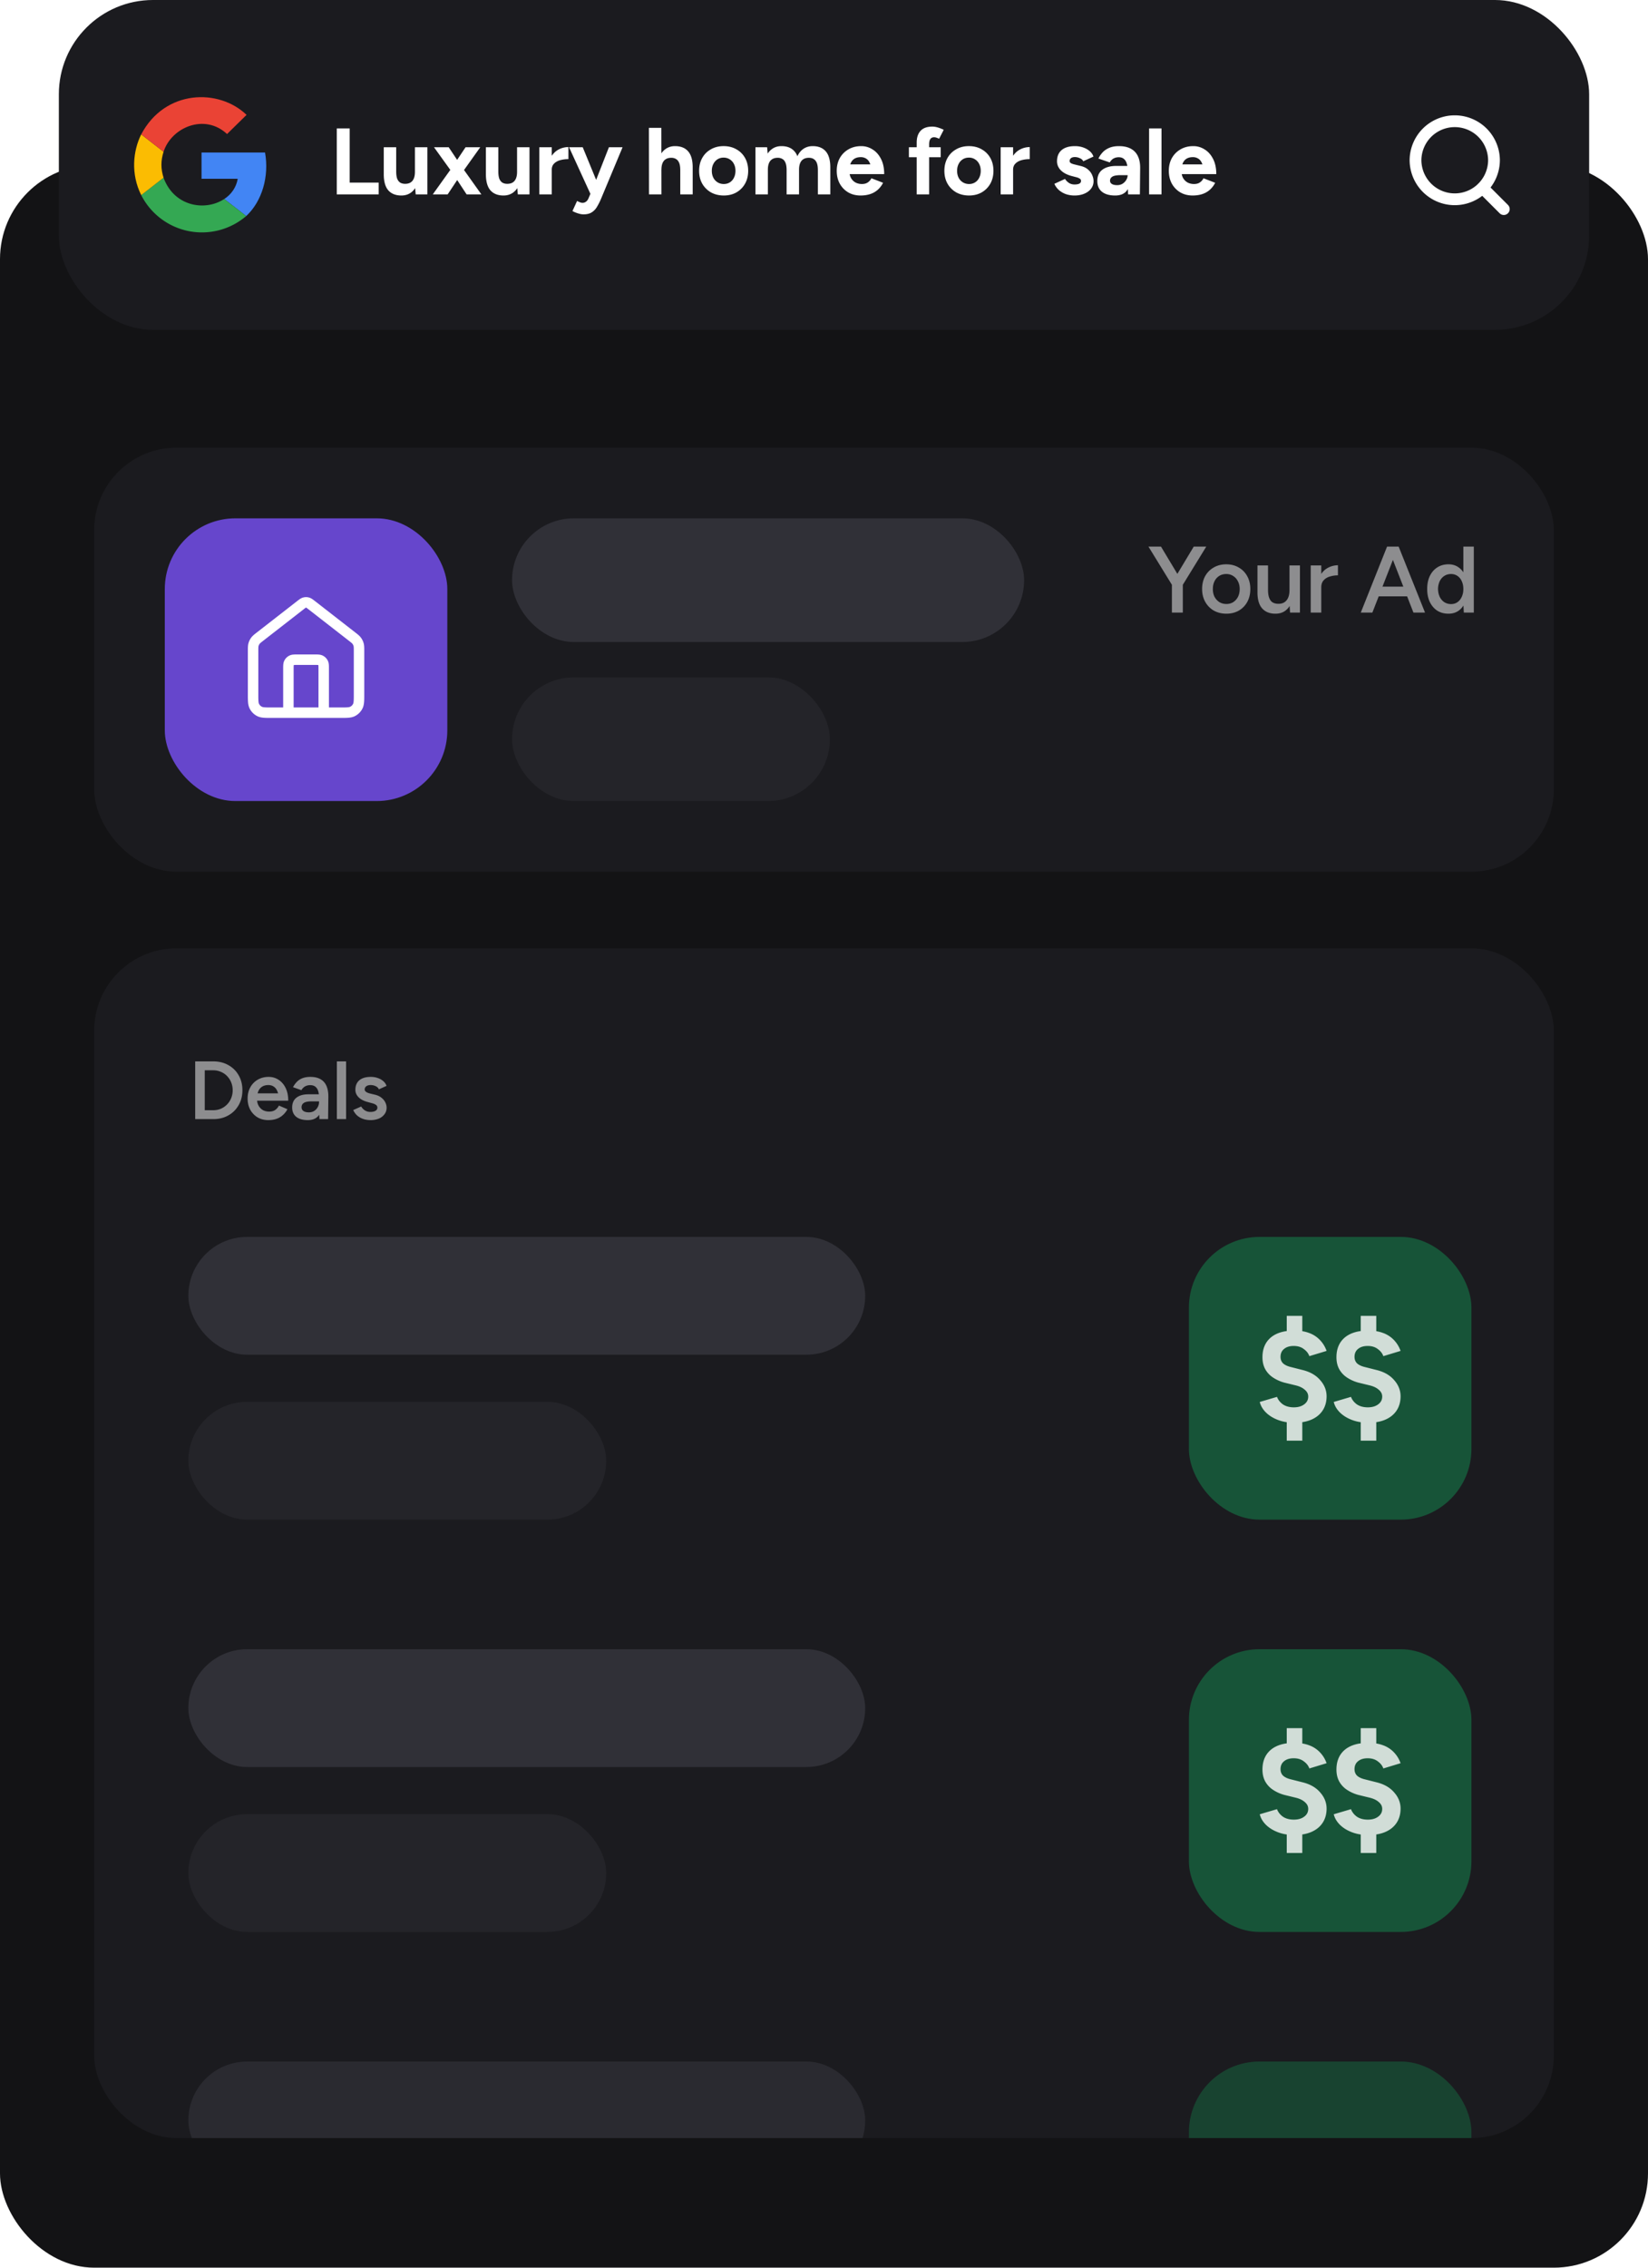 <svg width="280" height="385" fill="none" xmlns="http://www.w3.org/2000/svg"><rect y="28" width="280" height="357" rx="16" fill="#131315"/><rect x="10" width="260" height="56" rx="16" fill="#1B1B1F"/><path d="M202.634 33.192c-.789 0-1.488-.176-2.096-.528a3.939 3.939 0 01-1.44-1.488c-.341-.63-.512-1.355-.512-2.176 0-.821.176-1.547.528-2.176a3.9 3.9 0 011.472-1.472c.629-.363 1.349-.544 2.16-.544.693 0 1.333.187 1.92.56.597.363 1.077.901 1.44 1.616.363.704.544 1.563.544 2.576h-2.144c.011-.704-.064-1.264-.224-1.68-.149-.427-.363-.73-.64-.912a1.672 1.672 0 00-.976-.288c-.416 0-.768.085-1.056.256-.288.17-.507.432-.656.784-.139.341-.208.79-.208 1.344 0 .48.096.88.288 1.2.192.32.448.565.768.736.32.16.672.24 1.056.24.416 0 .752-.09 1.008-.272.267-.181.469-.416.608-.704l1.984.768a3.96 3.96 0 01-.88 1.168 3.62 3.62 0 01-1.264.736c-.491.17-1.051.256-1.68.256zm-2.672-3.632l.016-1.648h5.632v1.648h-5.648zM195.234 33V21.8h2.112V33h-2.112zM191.67 33l-.08-1.616v-2.432c0-.48-.054-.885-.16-1.216-.107-.341-.272-.597-.496-.768-.214-.181-.502-.272-.864-.272-.32 0-.608.07-.864.208-.256.139-.475.363-.657.672l-1.919-.656c.149-.341.368-.672.656-.992.288-.33.661-.597 1.12-.8.469-.213 1.04-.32 1.712-.32.8 0 1.466.144 2 .432.544.288.949.715 1.216 1.28.266.555.394 1.237.383 2.048L193.67 33h-2zm-2.208.192c-.96 0-1.707-.213-2.24-.64-.523-.427-.784-1.03-.784-1.808 0-.853.282-1.493.848-1.92.576-.437 1.381-.656 2.416-.656h2.032v1.568h-1.296c-.694 0-1.174.085-1.441.256-.266.16-.399.39-.399.688 0 .235.106.421.32.56.213.128.512.192.896.192.341 0 .645-.08.912-.24.266-.17.474-.384.624-.64.16-.267.24-.539.24-.816h.56c0 1.088-.214 1.936-.64 2.544-.416.608-1.099.912-2.048.912zM182.565 33.192c-.512 0-.992-.075-1.44-.224a3.794 3.794 0 01-1.184-.672 3.128 3.128 0 01-.8-1.088l1.808-.832c.16.256.378.48.656.672.277.181.597.272.96.272.352 0 .624-.048.816-.144.192-.107.288-.256.288-.448s-.08-.33-.24-.416a2.073 2.073 0 00-.624-.24l-.736-.192c-.768-.203-1.376-.523-1.824-.96-.438-.448-.656-.96-.656-1.536 0-.821.261-1.456.784-1.904.533-.448 1.285-.672 2.256-.672.501 0 .965.075 1.392.224.437.15.81.357 1.12.624.309.267.522.576.64.928l-1.744.8c-.075-.213-.256-.384-.544-.512a1.976 1.976 0 00-.864-.208c-.288 0-.512.064-.672.192a.593.593 0 00-.224.496c0 .139.074.256.224.352.149.085.362.16.64.224l1.04.256c.522.128.938.336 1.248.624.32.277.549.592.688.944.149.341.224.677.224 1.008 0 .48-.144.907-.432 1.28-.278.363-.662.645-1.152.848-.48.203-1.03.304-1.648.304zM171.504 28.792c0-.864.165-1.579.496-2.144.341-.565.773-.987 1.296-1.264a3.56 3.56 0 011.664-.416v2.048c-.491 0-.955.059-1.392.176-.427.117-.774.31-1.04.576-.267.267-.4.608-.4 1.024h-.624zM170.016 33v-8h2.112v8h-2.112zM164.645 33.192c-.811 0-1.536-.176-2.176-.528a3.99 3.99 0 01-1.488-1.488c-.352-.63-.528-1.355-.528-2.176 0-.821.176-1.547.528-2.176.352-.63.843-1.12 1.472-1.472.629-.363 1.349-.544 2.16-.544.821 0 1.547.181 2.176.544.629.352 1.12.843 1.472 1.472.352.63.528 1.355.528 2.176 0 .821-.176 1.547-.528 2.176a3.87 3.87 0 01-1.472 1.488c-.619.352-1.333.528-2.144.528zm0-1.952a1.88 1.88 0 001.04-.288c.299-.192.528-.453.688-.784.171-.341.256-.73.256-1.168 0-.437-.085-.821-.256-1.152a1.945 1.945 0 00-.72-.8 1.88 1.88 0 00-1.04-.288c-.384 0-.731.096-1.04.288a1.98 1.98 0 00-.704.8c-.171.33-.256.715-.256 1.152 0 .437.085.827.256 1.168.171.33.411.592.72.784a1.96 1.96 0 001.056.288zM155.75 33v-8.8c0-.853.219-1.515.656-1.984.437-.48 1.104-.72 2-.72.309 0 .635.053.976.16.352.107.672.235.96.384l-.784 1.52a3.068 3.068 0 00-.464-.192 1.315 1.315 0 00-.384-.064c-.288 0-.501.101-.64.304-.139.192-.208.507-.208.944V33h-2.112zm-1.328-6.304V25h5.408v1.696h-5.408zM146.212 33.192c-.789 0-1.488-.176-2.096-.528a3.939 3.939 0 01-1.44-1.488c-.341-.63-.512-1.355-.512-2.176 0-.821.176-1.547.528-2.176a3.9 3.9 0 011.472-1.472c.629-.363 1.349-.544 2.16-.544.693 0 1.333.187 1.92.56.597.363 1.077.901 1.44 1.616.363.704.544 1.563.544 2.576h-2.144c.011-.704-.064-1.264-.224-1.68-.149-.427-.363-.73-.64-.912a1.672 1.672 0 00-.976-.288c-.416 0-.768.085-1.056.256-.288.17-.507.432-.656.784-.139.341-.208.79-.208 1.344 0 .48.096.88.288 1.2.192.32.448.565.768.736.32.16.672.24 1.056.24.416 0 .752-.09 1.008-.272.267-.181.469-.416.608-.704l1.984.768a3.96 3.96 0 01-.88 1.168 3.62 3.62 0 01-1.264.736c-.491.17-1.051.256-1.68.256zm-2.672-3.632l.016-1.648h5.632v1.648h-5.648zM128.352 33v-8h1.984l.128 1.472V33h-2.112zm5.296 0v-4.096l2.112-.48V33h-2.112zm5.312 0v-4.096l2.112-.48V33h-2.112zm-5.312-4.096c0-.544-.064-.965-.192-1.264-.118-.299-.288-.512-.512-.64a1.46 1.46 0 00-.784-.208c-.544-.01-.966.155-1.264.496-.288.341-.432.848-.432 1.52h-.704c0-.853.122-1.573.368-2.16.256-.597.608-1.05 1.056-1.36.448-.32.976-.48 1.584-.48.97 0 1.712.299 2.224.896.522.587.778 1.493.768 2.72l-2.112.48zm5.312 0c0-.544-.064-.965-.192-1.264-.128-.299-.304-.512-.528-.64-.214-.139-.475-.208-.784-.208-.544-.01-.966.155-1.264.496-.288.341-.432.848-.432 1.52h-.704c0-.853.122-1.573.368-2.16.256-.597.608-1.05 1.056-1.36.458-.32.992-.48 1.6-.48.97 0 1.712.299 2.224.896.512.587.768 1.493.768 2.72l-2.112.48zM122.973 33.192c-.81 0-1.536-.176-2.176-.528a3.99 3.99 0 01-1.488-1.488c-.352-.63-.528-1.355-.528-2.176 0-.821.176-1.547.528-2.176.352-.63.843-1.12 1.472-1.472.63-.363 1.35-.544 2.16-.544.822 0 1.547.181 2.176.544.63.352 1.12.843 1.472 1.472.352.63.528 1.355.528 2.176 0 .821-.176 1.547-.528 2.176a3.864 3.864 0 01-1.472 1.488c-.618.352-1.333.528-2.144.528zm0-1.952c.395 0 .742-.096 1.04-.288.299-.192.528-.453.688-.784.171-.341.256-.73.256-1.168 0-.437-.085-.821-.256-1.152a1.931 1.931 0 00-1.76-1.088c-.384 0-.73.096-1.04.288a1.987 1.987 0 00-.704.8c-.17.33-.256.715-.256 1.152 0 .437.086.827.256 1.168.171.33.411.592.72.784.31.192.662.288 1.056.288zM110.266 33l-.016-11.296h2.112L112.378 33h-2.112zm5.312 0v-4.096l2.112-.48V33h-2.112zm0-4.096c0-.544-.064-.965-.192-1.264-.128-.299-.304-.512-.528-.64a1.458 1.458 0 00-.784-.208c-.544-.01-.965.155-1.264.496-.288.341-.432.848-.432 1.52h-.704c0-.853.123-1.573.368-2.16.256-.597.608-1.05 1.056-1.36.459-.32.987-.48 1.584-.48.981 0 1.728.299 2.24.896.512.587.768 1.493.768 2.72l-2.112.48zM99.135 36.392c-.288 0-.608-.059-.96-.176a4.79 4.79 0 01-.912-.384l.784-1.712c.182.096.347.17.496.224.16.064.3.096.416.096a.96.96 0 00.593-.192c.17-.117.309-.293.415-.528l.944-2.224L103.456 25h2.32l-3.632 8.688a10.852 10.852 0 01-.704 1.408 2.74 2.74 0 01-.912.96c-.352.224-.817.336-1.393.336zM100.352 33l-3.665-8h2.32l2.673 6.496.688 1.504h-2.016zM93.12 28.792c0-.864.166-1.579.497-2.144.341-.565.773-.987 1.296-1.264a3.56 3.56 0 011.664-.416v2.048c-.49 0-.955.059-1.392.176-.427.117-.773.31-1.04.576-.267.267-.4.608-.4 1.024h-.624zM91.634 33v-8h2.112v8h-2.112zM87.979 33l-.128-1.472V25h2.112v8h-1.984zm-5.424-3.424V25h2.112v4.096l-2.112.48zm2.112-.48c0 .533.058.955.176 1.264.128.299.304.517.528.656.234.128.496.192.784.192.554.01.976-.155 1.264-.496.288-.352.432-.859.432-1.52h.72c0 .853-.128 1.579-.384 2.176-.246.587-.598 1.04-1.056 1.36-.448.31-.976.464-1.584.464-.96 0-1.702-.293-2.224-.88-.512-.597-.768-1.51-.768-2.736l2.112-.48zM73.531 33l3.28-4.576L79.1 25h2.496l-3.184 4.464L76.06 33h-2.528zm5.744 0l-2.32-3.536L73.74 25h2.496l2.288 3.424L81.787 33h-2.512zM70.627 33l-.128-1.472V25h2.112v8h-1.984zm-5.424-3.424V25h2.112v4.096l-2.112.48zm2.112-.48c0 .533.059.955.176 1.264.128.299.304.517.528.656.235.128.496.192.784.192.555.01.976-.155 1.264-.496.288-.352.432-.859.432-1.52h.72c0 .853-.128 1.579-.384 2.176-.245.587-.597 1.04-1.056 1.36-.448.31-.976.464-1.584.464-.96 0-1.701-.293-2.224-.88-.512-.597-.768-1.51-.768-2.736l2.112-.48zM57.219 33V21.8h2.192V33h-2.192zm1.408 0v-2h5.712v2h-5.712z" fill="#fff"/><path d="M255.5 35.5l-3.625-3.625m1.958-4.708a6.666 6.666 0 11-13.333 0 6.667 6.667 0 0113.333 0z" stroke="#fff" stroke-width="2" stroke-linecap="round" stroke-linejoin="round"/><g clip-path="url(#prefix__clip0_1981_5880)"><path d="M41.836 36.679c2.712-2.532 3.917-6.75 3.194-10.788H34.242v4.46h6.148c-.242 1.446-1.085 2.651-2.29 3.435l3.736 2.893z" fill="#4285F4"/><path d="M23.992 33.123a11.572 11.572 0 0017.84 3.556l-3.737-2.893c-3.194 2.11-8.498 1.326-10.306-3.616l-3.797 2.953z" fill="#34A853"/><path d="M27.789 30.17c-.482-1.507-.482-2.893 0-4.4l-3.797-2.953c-1.386 2.772-1.808 6.69 0 10.306l3.797-2.953z" fill="#FBBC02"/><path d="M27.79 25.77c1.325-4.158 6.99-6.57 10.787-3.013l3.315-3.255c-4.701-4.52-13.862-4.34-17.9 3.315l3.797 2.953z" fill="#EA4335"/></g><g clip-path="url(#prefix__clip1_1981_5880)"><rect x="16" y="76" width="248" height="72" rx="14" fill="#1B1B1F"/><rect x="87" y="88" width="87" height="21" rx="10.5" fill="#303037"/><rect x="87" y="115" width="54" height="21" rx="10.5" fill="#242429"/><g filter="url(#prefix__filter0_d_1981_5880)"><rect x="28" y="88" width="48" height="48" rx="12" fill="#6646CC"/></g><path d="M49 121v-7.4c0-.56 0-.84.109-1.054.096-.188.249-.341.437-.437.214-.109.494-.109 1.054-.109h2.8c.56 0 .84 0 1.054.109.188.096.341.249.437.437.109.214.109.494.109 1.054v7.4m-3.982-18.236l-6.783 5.275c-.453.353-.68.529-.843.75a1.998 1.998 0 00-.318.65c-.074.265-.074.552-.074 1.126v7.235c0 1.12 0 1.68.218 2.108.192.376.498.682.874.874.428.218.988.218 2.108.218h11.6c1.12 0 1.68 0 2.108-.218.376-.192.682-.498.874-.874.218-.428.218-.988.218-2.108v-7.235c0-.574 0-.861-.074-1.126a1.998 1.998 0 00-.318-.65c-.163-.221-.39-.397-.843-.75l-6.783-5.275c-.351-.273-.527-.41-.72-.462a.986.986 0 00-.523 0c-.194.052-.37.189-.721.462z" stroke="#fff" stroke-width="1.778" stroke-linecap="round" stroke-linejoin="round"/><path opacity=".5" d="M248.708 104l-.08-1.488V92.8h1.776V104h-1.696zm-2.608.192c-.725 0-1.36-.171-1.904-.512-.533-.352-.954-.843-1.264-1.472-.298-.629-.448-1.365-.448-2.208 0-.853.15-1.59.448-2.208.31-.63.731-1.115 1.264-1.456.544-.352 1.179-.528 1.904-.528.672 0 1.248.176 1.728.528.491.341.864.827 1.12 1.456.256.619.384 1.355.384 2.208 0 .843-.128 1.579-.384 2.208-.256.629-.629 1.12-1.12 1.472-.48.341-1.056.512-1.728.512zm.448-1.632c.406 0 .763-.107 1.072-.32.32-.224.566-.528.736-.912.182-.384.272-.827.272-1.328 0-.501-.09-.944-.272-1.328a2.04 2.04 0 00-.736-.896 1.868 1.868 0 00-1.088-.32c-.426 0-.805.107-1.136.32-.33.213-.592.512-.784.896a3.252 3.252 0 00-.288 1.328c.011.501.107.944.288 1.328.192.384.454.688.784.912.342.213.726.32 1.152.32zM240.147 104l-4.368-11.2h1.856l4.48 11.2h-1.968zm-8.944 0l4.464-11.2h1.872l-4.368 11.2h-1.968zm2.096-2.752V99.6h6.704v1.648h-6.704zM223.879 99.744c0-.864.166-1.573.496-2.128.331-.555.758-.965 1.28-1.232a3.564 3.564 0 011.664-.416v1.712c-.49 0-.954.07-1.392.208a2.215 2.215 0 00-1.04.64c-.266.299-.4.693-.4 1.184l-.608.032zM222.695 104v-8h1.792v8h-1.792zM219.184 104l-.096-1.472V96h1.776v8h-1.68zm-5.536-3.424V96h1.792v4.096l-1.792.48zm1.792-.48c0 .629.075 1.12.224 1.472.15.352.352.597.608.736.267.139.571.208.912.208.608.011 1.078-.187 1.408-.592.331-.405.496-.987.496-1.744h.672c0 .843-.128 1.568-.384 2.176-.245.597-.597 1.056-1.056 1.376-.448.309-.986.464-1.616.464-.97 0-1.722-.299-2.256-.896-.533-.597-.8-1.504-.8-2.72l1.792-.48zM208.37 104.192c-.8 0-1.514-.176-2.144-.528a3.911 3.911 0 01-1.456-1.488c-.352-.629-.528-1.355-.528-2.176 0-.821.171-1.547.512-2.176.352-.63.838-1.12 1.456-1.472.619-.363 1.328-.544 2.128-.544s1.51.181 2.128.544a3.673 3.673 0 011.44 1.472c.352.63.528 1.355.528 2.176 0 .821-.17 1.547-.512 2.176a3.787 3.787 0 01-1.44 1.488c-.618.352-1.322.528-2.112.528zm0-1.648c.438 0 .827-.107 1.168-.32.342-.224.608-.523.8-.896.192-.384.288-.827.288-1.328 0-.501-.101-.939-.304-1.312a2.174 2.174 0 00-.8-.896 2.108 2.108 0 00-1.184-.336c-.448 0-.842.107-1.184.32a2.18 2.18 0 00-.8.896c-.192.384-.288.827-.288 1.328 0 .501.096.944.288 1.328.203.373.475.672.816.896.352.213.752.32 1.2.32zM200.917 99.36l-1.712-.544 3.616-6.016h2.128l-4.032 6.56zm-1.808 4.64v-5.376h1.856V104h-1.856zm.048-4.64l-4.032-6.56h2.128l3.616 6.016-1.712.544z" fill="#fff"/></g><g clip-path="url(#prefix__clip2_1981_5880)"><rect x="16" y="161" width="248" height="202" rx="14" fill="#1B1B1F"/><rect x="32" y="210" width="115" height="20" rx="10" fill="#303037"/><rect x="32" y="238" width="71" height="20" rx="10" fill="#242429"/><rect x="202" y="210" width="48" height="48" rx="12" fill="#175438"/><path opacity=".8" d="M232.465 241.548c-1.024 0-1.952-.16-2.784-.48-.832-.32-1.52-.752-2.064-1.296-.528-.544-.864-1.128-1.008-1.752l2.928-.864c.176.48.496.896.96 1.248.48.336 1.08.512 1.8.528.752.016 1.36-.144 1.824-.48.48-.336.72-.784.72-1.344 0-.448-.192-.832-.576-1.152-.368-.336-.88-.584-1.536-.744l-1.968-.48a6.566 6.566 0 01-1.944-.888 4.049 4.049 0 01-1.296-1.416c-.304-.576-.456-1.24-.456-1.992 0-1.424.464-2.536 1.392-3.336.944-.8 2.28-1.2 4.008-1.2.96 0 1.8.136 2.52.408a4.748 4.748 0 011.848 1.2 5.046 5.046 0 011.128 1.848l-2.928.888c-.16-.464-.472-.864-.936-1.2-.448-.352-1.024-.528-1.728-.528-.688 0-1.232.168-1.632.504-.4.32-.6.768-.6 1.344 0 .464.152.84.456 1.128.32.272.752.472 1.296.6l1.992.504c1.296.32 2.296.896 3 1.728.72.816 1.08 1.728 1.08 2.736 0 .912-.216 1.704-.648 2.376-.432.672-1.056 1.192-1.872 1.56-.816.368-1.808.552-2.976.552zm-1.272 3.048v-4.176h2.64v4.176h-2.64zm0-17.016v-4.176h2.64v4.176h-2.64zM219.895 241.548c-1.024 0-1.952-.16-2.784-.48-.832-.32-1.52-.752-2.064-1.296-.528-.544-.864-1.128-1.008-1.752l2.928-.864c.176.48.496.896.96 1.248.48.336 1.08.512 1.8.528.752.016 1.36-.144 1.824-.48.48-.336.72-.784.72-1.344 0-.448-.192-.832-.576-1.152-.368-.336-.88-.584-1.536-.744l-1.968-.48a6.566 6.566 0 01-1.944-.888 4.049 4.049 0 01-1.296-1.416c-.304-.576-.456-1.24-.456-1.992 0-1.424.464-2.536 1.392-3.336.944-.8 2.28-1.2 4.008-1.2.96 0 1.8.136 2.52.408a4.748 4.748 0 011.848 1.2 5.046 5.046 0 011.128 1.848l-2.928.888c-.16-.464-.472-.864-.936-1.2-.448-.352-1.024-.528-1.728-.528-.688 0-1.232.168-1.632.504-.4.32-.6.768-.6 1.344 0 .464.152.84.456 1.128.32.272.752.472 1.296.6l1.992.504c1.296.32 2.296.896 3 1.728.72.816 1.08 1.728 1.08 2.736 0 .912-.216 1.704-.648 2.376-.432.672-1.056 1.192-1.872 1.56-.816.368-1.808.552-2.976.552zm-1.272 3.048v-4.176h2.64v4.176h-2.64zm0-17.016v-4.176h2.64v4.176h-2.64z" fill="#fff"/><rect x="32" y="280" width="115" height="20" rx="10" fill="#303037"/><rect x="32" y="308" width="71" height="20" rx="10" fill="#242429"/><rect x="202" y="280" width="48" height="48" rx="12" fill="#175438"/><path opacity=".8" d="M232.465 311.548c-1.024 0-1.952-.16-2.784-.48-.832-.32-1.52-.752-2.064-1.296-.528-.544-.864-1.128-1.008-1.752l2.928-.864c.176.48.496.896.96 1.248.48.336 1.08.512 1.8.528.752.016 1.36-.144 1.824-.48.48-.336.72-.784.72-1.344 0-.448-.192-.832-.576-1.152-.368-.336-.88-.584-1.536-.744l-1.968-.48a6.566 6.566 0 01-1.944-.888 4.049 4.049 0 01-1.296-1.416c-.304-.576-.456-1.24-.456-1.992 0-1.424.464-2.536 1.392-3.336.944-.8 2.28-1.2 4.008-1.2.96 0 1.8.136 2.52.408a4.748 4.748 0 011.848 1.2 5.046 5.046 0 011.128 1.848l-2.928.888c-.16-.464-.472-.864-.936-1.2-.448-.352-1.024-.528-1.728-.528-.688 0-1.232.168-1.632.504-.4.32-.6.768-.6 1.344 0 .464.152.84.456 1.128.32.272.752.472 1.296.6l1.992.504c1.296.32 2.296.896 3 1.728.72.816 1.08 1.728 1.08 2.736 0 .912-.216 1.704-.648 2.376-.432.672-1.056 1.192-1.872 1.56-.816.368-1.808.552-2.976.552zm-1.272 3.048v-4.176h2.64v4.176h-2.64zm0-17.016v-4.176h2.64v4.176h-2.64zM219.895 311.548c-1.024 0-1.952-.16-2.784-.48-.832-.32-1.52-.752-2.064-1.296-.528-.544-.864-1.128-1.008-1.752l2.928-.864c.176.48.496.896.96 1.248.48.336 1.08.512 1.8.528.752.016 1.36-.144 1.824-.48.48-.336.72-.784.72-1.344 0-.448-.192-.832-.576-1.152-.368-.336-.88-.584-1.536-.744l-1.968-.48a6.566 6.566 0 01-1.944-.888 4.049 4.049 0 01-1.296-1.416c-.304-.576-.456-1.24-.456-1.992 0-1.424.464-2.536 1.392-3.336.944-.8 2.28-1.2 4.008-1.2.96 0 1.8.136 2.52.408a4.748 4.748 0 011.848 1.2 5.046 5.046 0 011.128 1.848l-2.928.888c-.16-.464-.472-.864-.936-1.2-.448-.352-1.024-.528-1.728-.528-.688 0-1.232.168-1.632.504-.4.32-.6.768-.6 1.344 0 .464.152.84.456 1.128.32.272.752.472 1.296.6l1.992.504c1.296.32 2.296.896 3 1.728.72.816 1.08 1.728 1.08 2.736 0 .912-.216 1.704-.648 2.376-.432.672-1.056 1.192-1.872 1.56-.816.368-1.808.552-2.976.552zm-1.272 3.048v-4.176h2.64v4.176h-2.64zm0-17.016v-4.176h2.64v4.176h-2.64z" fill="#fff"/><g opacity=".7"><rect x="32" y="350" width="115" height="20" rx="10" fill="#303037"/><rect x="202" y="350" width="48" height="48" rx="12" fill="#175438"/></g><path opacity=".5" d="M62.956 190.168c-.467 0-.896-.07-1.288-.21a2.99 2.99 0 01-1.008-.588 2.7 2.7 0 01-.644-.91l1.358-.602a1.8 1.8 0 00.616.658c.28.177.588.266.924.266.364 0 .653-.061.868-.182.224-.131.336-.308.336-.532a.552.552 0 00-.252-.49c-.168-.121-.406-.219-.714-.294l-.658-.182c-.663-.168-1.181-.434-1.554-.798-.374-.373-.56-.798-.56-1.274 0-.7.224-1.241.672-1.624.457-.383 1.11-.574 1.96-.574.429 0 .821.065 1.176.196.364.121.676.299.938.532.261.224.443.49.546.798l-1.302.588c-.094-.233-.271-.411-.532-.532a1.909 1.909 0 00-.868-.196c-.318 0-.565.07-.742.21-.178.131-.266.317-.266.56 0 .14.079.271.238.392.158.112.387.205.686.28l.826.196c.457.112.83.289 1.12.532.289.233.504.499.644.798.14.289.21.583.21.882 0 .42-.122.789-.364 1.106a2.296 2.296 0 01-.966.742 3.67 3.67 0 01-1.4.252zM57.234 190v-9.8h1.568v9.8h-1.568zM54.275 190l-.07-1.316v-2.282c0-.476-.052-.873-.154-1.19-.103-.317-.266-.56-.49-.728-.215-.168-.5-.252-.854-.252-.327 0-.616.07-.868.21-.252.14-.462.355-.63.644l-1.428-.504a3.89 3.89 0 01.616-.868c.252-.271.569-.485.952-.644.392-.159.854-.238 1.386-.238.681 0 1.246.126 1.694.378.457.252.798.625 1.022 1.12.224.495.336 1.106.336 1.834L55.745 190h-1.47zm-1.988.168c-.84 0-1.494-.187-1.96-.56-.458-.373-.686-.901-.686-1.582 0-.728.242-1.283.728-1.666.494-.383 1.18-.574 2.058-.574h1.876v1.204H52.93c-.626 0-1.064.089-1.316.266-.252.168-.378.411-.378.728a.76.76 0 00.322.644c.224.149.532.224.924.224.345 0 .644-.079.896-.238a1.73 1.73 0 00.602-.644c.149-.271.224-.56.224-.868h.574c0 .952-.206 1.703-.616 2.254-.402.541-1.027.812-1.876.812zM45.584 190.168c-.681 0-1.288-.154-1.82-.462a3.475 3.475 0 01-1.246-1.302c-.298-.551-.448-1.185-.448-1.904 0-.719.154-1.353.462-1.904a3.34 3.34 0 011.26-1.288c.542-.317 1.158-.476 1.848-.476.626 0 1.186.163 1.68.49.504.317.906.779 1.204 1.386.299.607.448 1.33.448 2.17H47.39c0-.607-.074-1.106-.224-1.498-.14-.392-.345-.681-.616-.868-.261-.196-.583-.294-.966-.294-.401 0-.746.089-1.036.266-.289.177-.508.439-.658.784-.149.336-.224.761-.224 1.274 0 .457.089.849.266 1.176.187.327.434.579.742.756.318.168.668.252 1.05.252.42 0 .766-.093 1.036-.28.271-.196.481-.443.63-.742l1.442.616c-.196.373-.448.7-.756.98a3.04 3.04 0 01-1.078.644c-.41.149-.882.224-1.414.224zm-2.478-3.29v-1.246h5.04v1.246h-5.04zM36.244 190v-1.512c.457 0 .887-.084 1.288-.252a3.307 3.307 0 001.75-1.806 3.48 3.48 0 00.252-1.33 3.48 3.48 0 00-.252-1.33 3.356 3.356 0 00-.7-1.078 3.13 3.13 0 00-1.05-.714 3.157 3.157 0 00-1.288-.266V180.2c.961 0 1.81.21 2.548.63a4.44 4.44 0 011.75 1.722c.43.737.644 1.587.644 2.548 0 .952-.215 1.797-.644 2.534a4.536 4.536 0 01-1.75 1.736c-.737.42-1.587.63-2.548.63zm-2.03 0v-1.512h2.03V190h-2.03zm-1.05 0v-9.8h1.624v9.8h-1.624zm1.05-8.288V180.2h2.03v1.512h-2.03z" fill="#fff"/></g><defs><clipPath id="prefix__clip0_1981_5880"><path fill="#fff" transform="translate(22 16)" d="M0 0h24v24H0z"/></clipPath><clipPath id="prefix__clip1_1981_5880"><path fill="#fff" transform="translate(16 76)" d="M0 0h248v72H0z"/></clipPath><clipPath id="prefix__clip2_1981_5880"><rect x="16" y="161" width="248" height="202" rx="14" fill="#fff"/></clipPath><filter id="prefix__filter0_d_1981_5880" x="12" y="72" width="80" height="80" filterUnits="userSpaceOnUse" color-interpolation-filters="sRGB"><feFlood flood-opacity="0" result="BackgroundImageFix"/><feColorMatrix in="SourceAlpha" values="0 0 0 0 0 0 0 0 0 0 0 0 0 0 0 0 0 0 127 0" result="hardAlpha"/><feOffset/><feGaussianBlur stdDeviation="8"/><feComposite in2="hardAlpha" operator="out"/><feColorMatrix values="0 0 0 0 0.4 0 0 0 0 0.275 0 0 0 0 0.8 0 0 0 0.21 0"/><feBlend in2="BackgroundImageFix" result="effect1_dropShadow_1981_5880"/><feBlend in="SourceGraphic" in2="effect1_dropShadow_1981_5880" result="shape"/></filter></defs></svg>